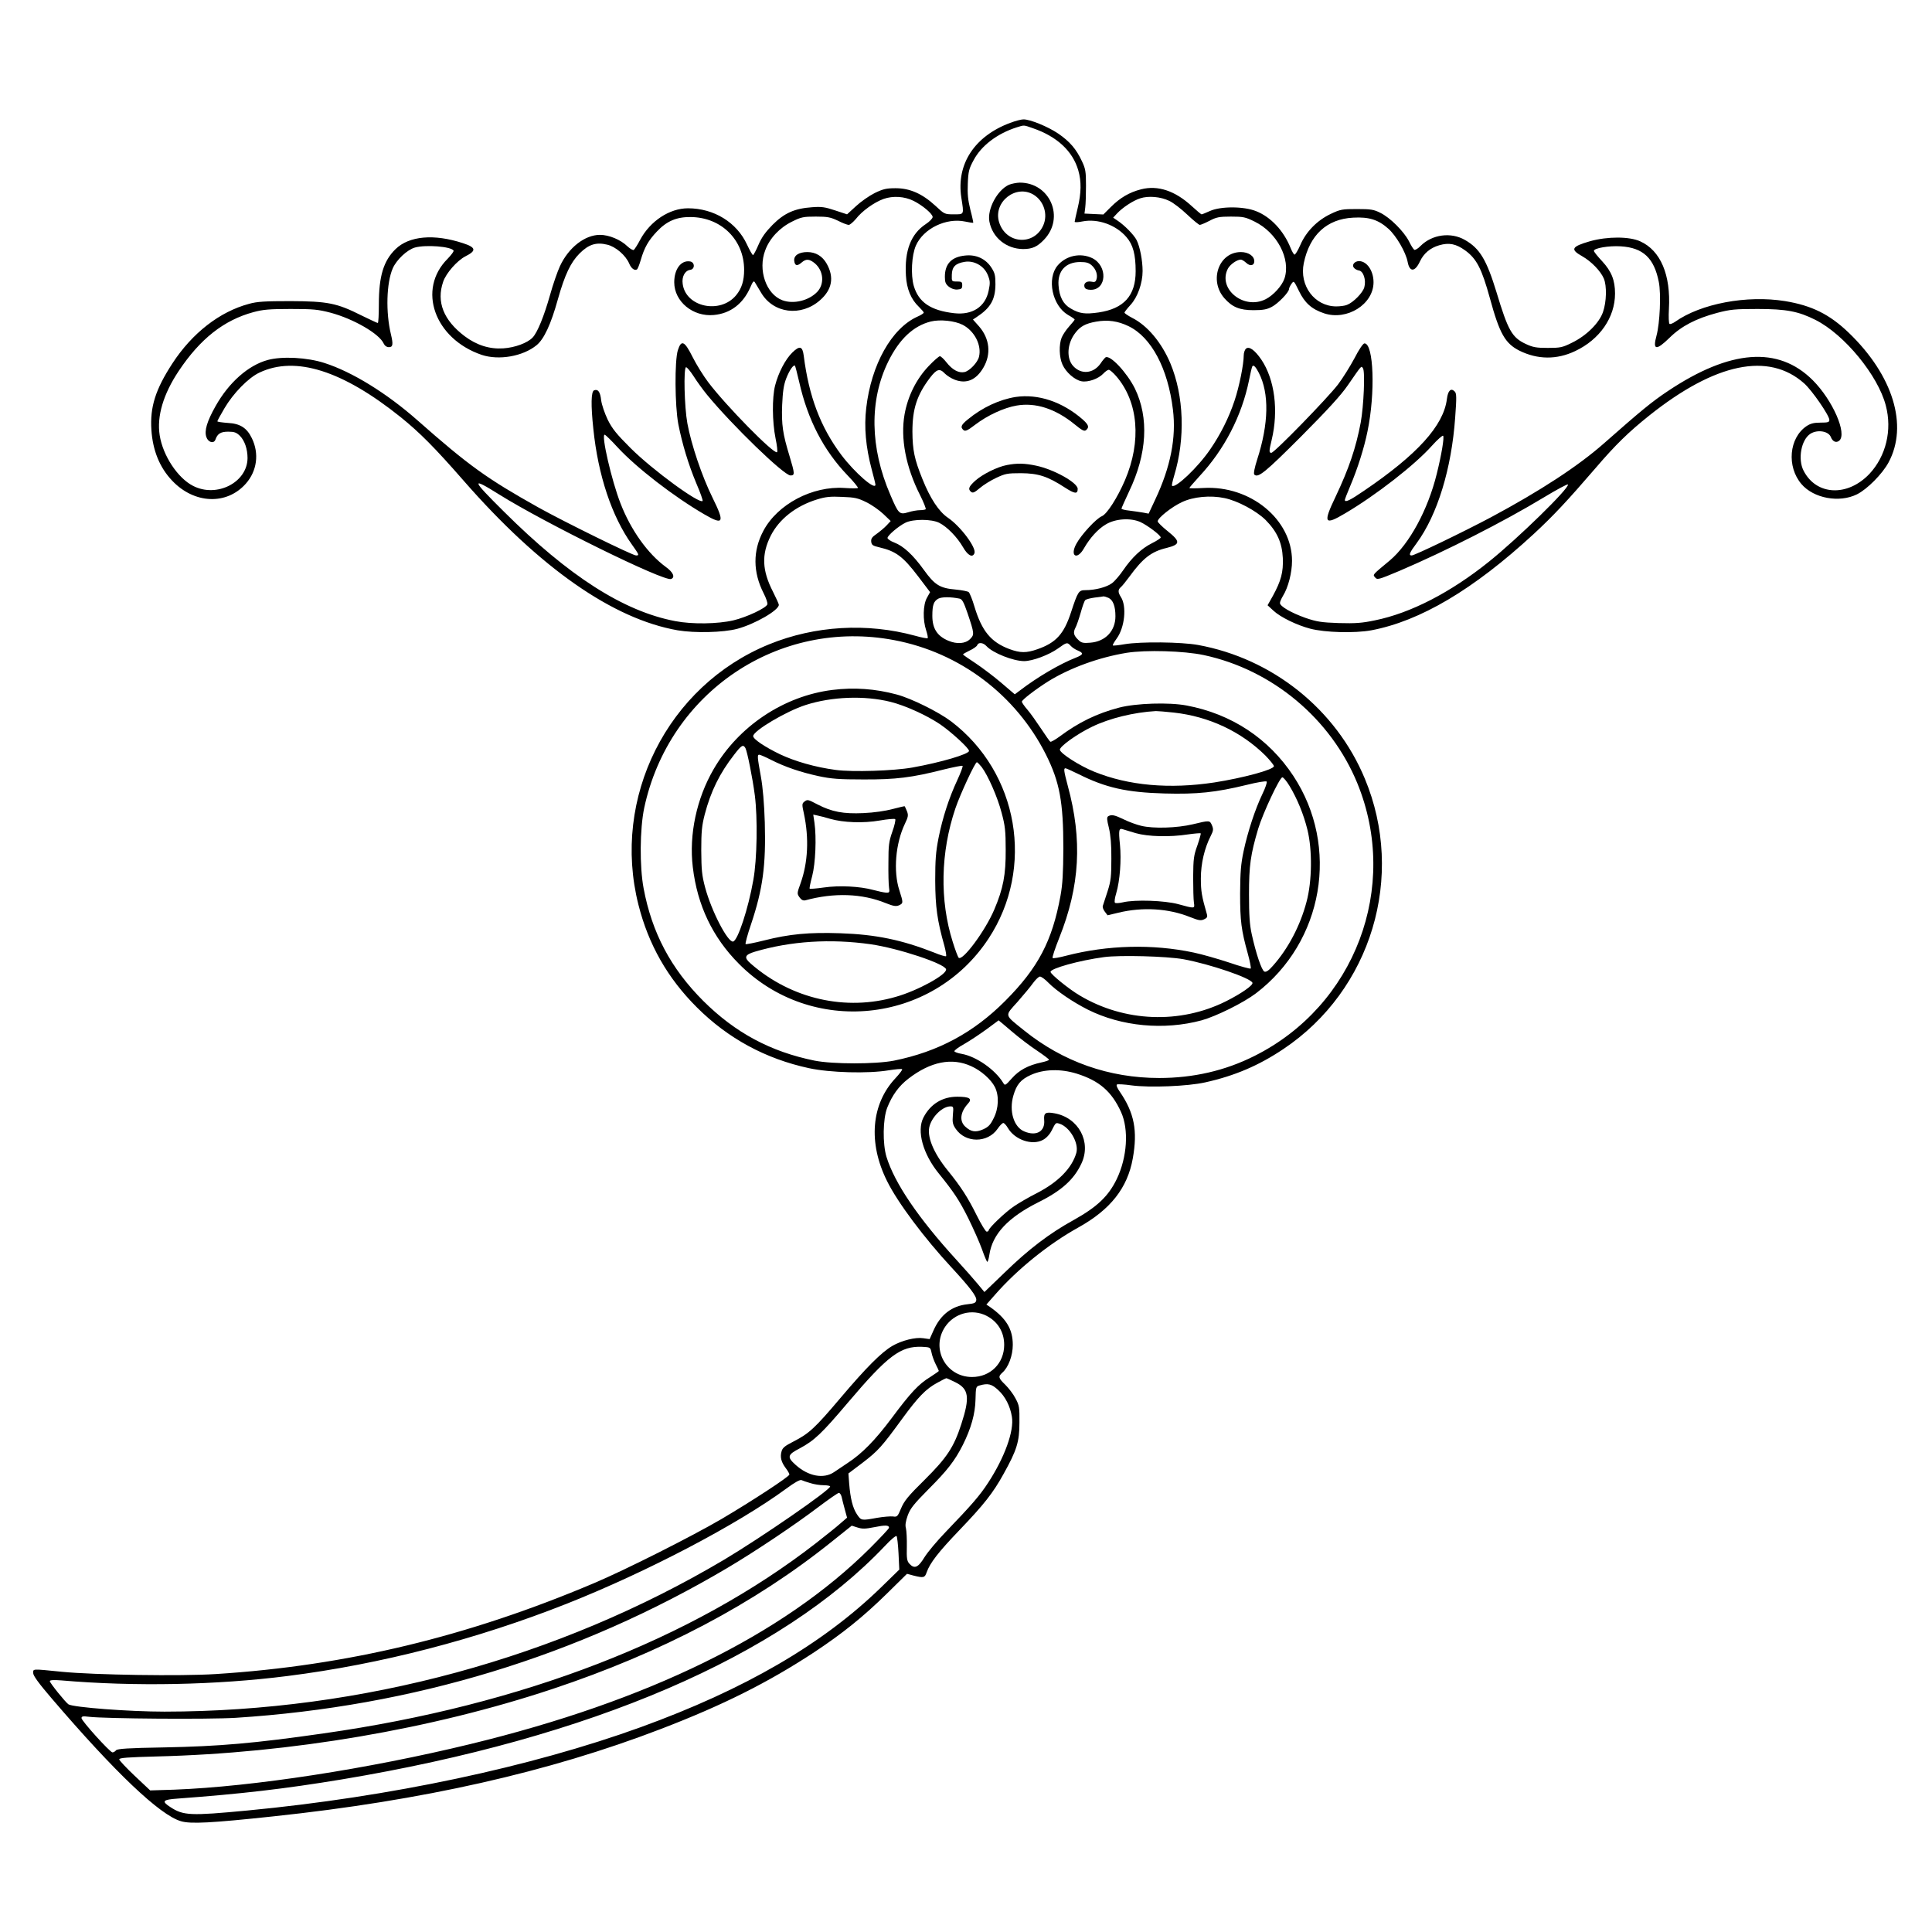 <?xml version="1.0" standalone="no"?>
<!DOCTYPE svg PUBLIC "-//W3C//DTD SVG 20010904//EN"
 "http://www.w3.org/TR/2001/REC-SVG-20010904/DTD/svg10.dtd">
<svg version="1.0" xmlns="http://www.w3.org/2000/svg"
 width="1280pt" height="1280pt" viewBox="0 0 1280 1280"
 preserveAspectRatio="xMidYMid meet">
<g transform="translate(0,1280) scale(0.1,-0.1)"
fill="#000000" stroke="none">
<path d="M6693 11986 c-237 -88 -358 -274 -324 -495 18 -116 20 -111 -50 -111
-61 0 -62 1 -122 57 -87 80 -169 116 -263 116 -62 0 -83 -5 -139 -32 -36 -18
-92 -57 -124 -87 l-59 -54 -79 26 c-66 22 -90 26 -153 21 -115 -8 -183 -38
-261 -116 -47 -48 -73 -84 -94 -133 -16 -38 -33 -68 -36 -68 -4 0 -22 31 -40
70 -68 147 -219 240 -391 240 -122 0 -250 -84 -317 -209 -17 -33 -37 -63 -42
-67 -6 -3 -25 8 -42 24 -45 44 -122 76 -182 76 -100 0 -208 -84 -265 -207 -16
-34 -46 -120 -66 -192 -40 -141 -83 -247 -115 -281 -34 -36 -117 -67 -195 -72
-91 -6 -176 21 -256 81 -139 105 -188 227 -142 360 19 57 93 141 148 169 74
37 70 59 -17 87 -192 63 -356 48 -446 -39 -80 -78 -111 -179 -111 -367 0 -68
-3 -123 -7 -123 -4 0 -52 23 -108 50 -163 82 -223 94 -470 95 -170 0 -222 -3
-275 -18 -195 -52 -377 -194 -508 -395 -112 -172 -149 -289 -139 -440 9 -137
55 -250 138 -337 146 -154 361 -163 488 -19 74 84 89 199 40 300 -33 69 -78
98 -160 102 -38 3 -69 7 -69 11 0 3 21 42 47 86 58 99 159 203 233 237 238
112 550 13 935 -296 126 -102 225 -201 417 -421 505 -578 989 -916 1418 -991
113 -19 302 -15 395 10 118 32 275 123 275 159 0 6 -18 45 -39 87 -72 140 -77
246 -15 370 56 111 167 198 307 241 55 17 87 21 166 17 85 -3 106 -8 162 -36
35 -17 86 -53 112 -78 l48 -46 -27 -29 c-15 -16 -45 -41 -66 -56 -31 -21 -38
-32 -36 -52 3 -22 10 -27 53 -37 111 -26 157 -60 259 -194 l78 -103 -21 -38
c-26 -46 -28 -147 -5 -215 8 -25 13 -48 10 -52 -3 -3 -41 4 -83 16 -319 87
-664 67 -968 -57 -673 -275 -1045 -1016 -865 -1726 66 -262 193 -486 387 -679
206 -206 455 -341 743 -403 139 -30 392 -37 528 -14 45 7 86 11 89 7 3 -3 -17
-30 -44 -59 -161 -171 -183 -428 -56 -682 70 -142 247 -378 426 -571 121 -131
169 -193 165 -218 -3 -18 -12 -22 -58 -27 -104 -11 -179 -69 -225 -173 l-26
-58 -42 6 c-52 8 -143 -15 -205 -51 -73 -43 -172 -142 -343 -344 -171 -202
-208 -236 -313 -290 -55 -28 -72 -41 -78 -65 -11 -38 -2 -71 28 -111 13 -17
24 -36 24 -42 0 -14 -253 -179 -450 -295 -200 -117 -639 -338 -845 -425 -836
-354 -1638 -547 -2505 -602 -231 -15 -806 -6 -1020 15 -201 20 -190 21 -190
-9 0 -17 37 -68 122 -167 421 -492 718 -774 857 -814 63 -19 200 -12 611 32
989 105 1825 293 2571 580 411 158 708 307 1014 508 187 124 323 233 482 389
l132 130 45 -12 c65 -16 73 -14 85 21 22 63 79 136 217 280 162 169 223 246
293 373 88 158 105 213 105 340 1 101 -1 114 -26 160 -14 28 -45 68 -67 90
-47 45 -49 55 -20 81 40 35 69 113 69 184 0 104 -43 175 -151 251 l-24 16 59
67 c147 168 356 336 551 444 212 118 325 261 360 457 33 184 10 302 -86 442
-17 24 -25 44 -19 48 5 3 49 1 97 -6 121 -16 372 -6 488 20 194 43 354 111
518 221 583 390 810 1144 539 1792 -191 459 -611 795 -1105 885 -112 20 -378
23 -486 5 -40 -7 -76 -11 -78 -8 -3 2 9 23 25 45 54 74 68 215 28 276 -20 31
-20 49 1 66 9 8 34 39 56 69 89 122 145 166 247 190 91 23 92 42 6 111 -36 29
-66 58 -66 65 0 22 93 96 160 127 75 36 189 47 283 27 87 -18 210 -84 272
-145 76 -77 109 -150 114 -252 4 -94 -12 -152 -66 -251 l-35 -62 39 -36 c46
-43 155 -96 243 -119 99 -26 296 -31 405 -11 324 61 677 270 1075 637 133 123
225 222 412 439 131 153 217 237 356 348 437 348 790 421 1025 212 52 -46 167
-213 167 -242 0 -15 -9 -18 -59 -18 -44 0 -66 -6 -92 -23 -116 -78 -133 -268
-34 -384 81 -95 251 -126 368 -68 68 34 168 135 209 211 132 245 30 577 -263
859 -128 123 -246 181 -422 210 -253 41 -558 -16 -729 -137 -16 -11 -32 -17
-37 -14 -5 4 -7 46 -4 99 13 226 -55 387 -190 448 -72 33 -217 33 -332 1 -124
-36 -134 -54 -52 -100 60 -34 122 -98 143 -148 20 -48 18 -154 -6 -222 -25
-72 -109 -156 -206 -203 -62 -31 -77 -34 -159 -34 -76 0 -99 4 -146 26 -92 43
-118 90 -194 342 -66 216 -111 291 -209 347 -93 54 -218 37 -294 -39 -17 -18
-36 -29 -42 -26 -6 4 -22 29 -36 58 -34 65 -125 156 -189 187 -43 22 -64 25
-155 25 -97 0 -110 -2 -173 -32 -91 -43 -164 -118 -202 -206 -16 -37 -34 -66
-39 -64 -5 2 -16 21 -25 43 -46 115 -132 207 -229 245 -82 33 -236 33 -306 1
-27 -12 -51 -22 -55 -22 -4 0 -33 25 -66 55 -110 101 -224 139 -334 111 -79
-20 -140 -56 -202 -118 l-49 -49 -63 3 -62 3 5 40 c3 22 5 87 5 145 0 93 -3
112 -27 162 -37 80 -81 131 -157 183 -68 46 -187 95 -231 94 -14 0 -53 -10
-87 -23z m149 -35 c161 -55 265 -152 302 -280 21 -73 20 -149 -4 -249 -11 -46
-20 -87 -20 -91 0 -5 23 -4 52 2 102 20 222 -23 291 -104 44 -50 61 -116 61
-226 0 -162 -78 -248 -245 -273 -91 -13 -127 -8 -185 26 -50 28 -76 78 -81
154 -7 95 48 154 143 154 42 0 58 -5 78 -23 28 -26 40 -63 30 -93 -5 -16 -12
-19 -34 -14 -32 6 -54 -12 -44 -38 4 -10 18 -16 41 -16 106 0 113 159 9 210
-78 37 -173 17 -229 -49 -73 -87 -36 -265 68 -327 25 -14 45 -28 45 -31 0 -3
-16 -23 -36 -45 -20 -22 -42 -55 -50 -74 -19 -46 -17 -131 5 -179 23 -52 81
-102 126 -111 44 -8 112 16 145 51 13 14 29 25 36 25 7 0 29 -19 49 -42 147
-170 169 -431 58 -690 -50 -116 -119 -224 -153 -238 -38 -16 -136 -122 -169
-183 -45 -82 5 -111 51 -29 39 68 93 128 145 158 63 38 162 44 227 16 48 -22
136 -88 136 -103 0 -5 -26 -22 -58 -38 -70 -35 -133 -95 -190 -178 -23 -34
-57 -74 -75 -87 -35 -26 -110 -46 -177 -46 -43 0 -49 -9 -94 -146 -47 -144
-99 -202 -222 -245 -74 -26 -114 -26 -187 1 -122 46 -182 119 -231 281 -14 48
-32 91 -38 96 -7 6 -46 13 -86 17 -105 9 -139 30 -211 130 -72 100 -136 159
-197 182 -24 9 -44 23 -44 30 0 16 72 78 119 101 51 25 173 25 224 -1 52 -26
119 -95 157 -161 32 -56 64 -72 76 -40 14 36 -93 179 -176 235 -60 41 -117
127 -169 257 -53 131 -65 191 -66 313 0 152 30 243 117 358 45 58 64 63 98 27
13 -13 42 -32 66 -41 77 -29 141 -2 189 80 53 90 42 192 -28 273 l-41 46 24
16 c93 61 124 116 125 217 0 61 -4 76 -28 113 -38 57 -100 86 -173 78 -90 -9
-134 -55 -134 -141 0 -36 5 -48 27 -66 17 -13 38 -20 57 -18 26 2 31 7 31 28
0 22 -4 25 -35 25 -35 0 -35 0 -34 44 1 53 24 76 84 86 63 11 129 -26 154 -86
16 -40 17 -52 6 -105 -22 -107 -108 -163 -229 -149 -155 18 -235 72 -267 181
-21 73 -14 203 14 267 50 113 201 186 327 159 27 -6 51 -9 53 -8 1 2 -7 41
-19 86 -16 65 -20 104 -17 174 3 80 8 99 38 154 51 97 157 177 285 218 52 16
44 17 107 -5z m-789 -482 c60 -30 127 -87 126 -107 0 -9 -21 -31 -46 -47 -98
-65 -141 -176 -131 -341 5 -89 34 -158 87 -208 17 -17 31 -33 31 -37 0 -5 -19
-17 -42 -27 -171 -77 -306 -318 -339 -605 -15 -127 -3 -259 36 -406 14 -51 25
-97 25 -102 0 -40 -137 79 -226 197 -138 184 -215 388 -249 657 -8 64 -27 69
-76 21 -46 -45 -92 -133 -114 -219 -20 -80 -19 -239 3 -348 10 -48 15 -90 10
-93 -22 -14 -339 309 -456 464 -31 41 -78 116 -103 166 -54 108 -75 117 -98
46 -22 -69 -20 -368 3 -490 26 -131 66 -265 120 -394 26 -60 44 -112 41 -115
-22 -21 -330 204 -476 349 -95 95 -122 128 -153 190 -20 42 -39 98 -43 127 -6
57 -21 77 -47 67 -20 -8 -22 -97 -5 -255 31 -306 122 -580 255 -766 49 -69 51
-73 28 -73 -23 0 -475 222 -647 318 -341 191 -461 277 -802 578 -203 179 -431
320 -615 379 -114 37 -281 46 -376 20 -129 -35 -258 -149 -346 -306 -57 -101
-75 -163 -61 -204 11 -35 49 -47 60 -18 14 40 35 53 85 53 41 0 54 -5 78 -28
31 -32 50 -87 50 -147 -1 -161 -204 -265 -361 -184 -102 52 -200 201 -221 335
-20 126 24 273 126 426 142 213 299 337 495 390 63 17 105 21 246 21 151 0
181 -3 266 -25 152 -41 322 -139 351 -204 7 -15 20 -24 35 -24 26 0 29 18 13
85 -35 145 -30 340 12 437 25 57 95 123 147 138 73 20 239 7 256 -20 3 -5 -15
-29 -39 -54 -204 -203 -88 -530 225 -637 114 -38 274 -10 364 64 49 40 95 138
141 304 46 163 85 245 144 304 60 60 110 76 183 58 56 -13 123 -71 146 -126
13 -31 35 -48 51 -38 5 3 16 31 25 62 24 83 51 130 107 189 65 69 130 97 223
96 203 -1 355 -151 355 -350 0 -72 -16 -123 -53 -168 -105 -127 -334 -79 -354
75 -7 48 15 88 49 93 34 4 32 52 -1 56 -59 9 -104 -51 -104 -138 0 -128 124
-230 262 -217 110 10 194 74 242 183 16 38 23 46 30 34 5 -8 24 -40 42 -70 81
-137 264 -160 390 -49 80 70 95 152 44 242 -28 50 -73 77 -128 77 -57 0 -91
-23 -87 -58 4 -33 19 -37 48 -12 31 27 52 25 89 -5 57 -49 65 -135 16 -188
-56 -59 -158 -84 -232 -56 -107 40 -163 201 -113 331 29 79 96 150 178 190 60
30 75 33 157 33 78 0 97 -4 146 -27 31 -16 63 -28 72 -28 8 0 29 18 47 39 41
53 122 111 184 133 62 22 139 17 199 -13z m1694 0 c26 -12 79 -53 119 -91 39
-37 77 -68 83 -68 6 0 35 12 64 27 45 24 64 28 142 28 82 0 96 -3 157 -33 149
-73 241 -248 198 -377 -16 -48 -73 -111 -124 -137 -145 -74 -320 68 -251 202
15 28 60 60 86 60 7 0 23 -10 35 -21 26 -25 54 -19 54 10 0 35 -39 61 -89 61
-146 0 -213 -188 -109 -306 52 -59 101 -79 193 -79 63 0 89 5 121 22 42 22
114 97 114 118 0 6 7 21 16 34 16 23 16 22 50 -47 38 -79 85 -121 167 -148
151 -50 327 60 327 206 0 76 -44 140 -96 140 -30 0 -50 -26 -34 -44 6 -8 21
-16 33 -18 30 -4 49 -63 36 -111 -10 -37 -73 -101 -115 -117 -14 -6 -46 -10
-72 -10 -143 1 -245 138 -214 287 39 187 153 292 327 301 106 6 167 -14 234
-74 52 -47 115 -155 127 -219 13 -69 48 -68 81 2 25 54 69 91 128 108 65 19
111 10 172 -34 76 -55 110 -121 164 -317 64 -235 101 -299 195 -347 121 -60
248 -61 370 -3 163 77 264 223 264 381 0 88 -23 147 -86 215 -30 32 -54 62
-54 68 0 18 99 35 178 30 148 -9 221 -78 252 -236 16 -79 7 -273 -15 -355 -27
-98 -3 -102 87 -14 77 76 175 127 314 164 88 23 118 26 269 26 190 0 271 -16
382 -72 192 -96 416 -369 467 -568 43 -163 1 -335 -108 -452 -146 -154 -353
-144 -437 21 -39 76 -16 204 45 244 47 30 121 18 136 -22 12 -30 35 -40 55
-24 55 45 -43 269 -175 401 -228 228 -547 204 -960 -72 -105 -70 -177 -129
-423 -346 -171 -151 -424 -316 -747 -489 -186 -99 -508 -254 -527 -254 -22 0
-15 18 33 82 137 187 231 492 255 833 10 134 9 159 -3 171 -25 26 -45 7 -52
-50 -22 -176 -196 -368 -550 -608 -93 -64 -126 -79 -126 -60 0 4 15 44 34 88
51 120 94 257 116 366 53 255 41 583 -20 583 -9 0 -37 -41 -66 -98 -29 -54
-78 -133 -110 -175 -70 -91 -421 -452 -441 -452 -16 0 -16 10 2 85 47 195 20
401 -68 532 -43 63 -81 91 -102 73 -8 -7 -15 -27 -15 -45 0 -59 -30 -208 -61
-300 -38 -114 -93 -223 -161 -322 -81 -119 -232 -262 -253 -241 -3 2 4 32 14
66 75 247 65 529 -25 745 -59 139 -152 250 -253 301 -28 15 -51 30 -51 35 0 4
18 27 40 51 47 51 80 144 80 224 0 71 -18 163 -40 206 -18 35 -82 100 -130
131 l-25 17 25 27 c37 40 107 86 154 101 54 18 136 11 193 -17z m-1369 -821
c79 -41 127 -136 108 -212 -9 -38 -63 -94 -96 -101 -38 -8 -80 14 -120 65 -17
22 -37 40 -43 40 -6 0 -40 -29 -74 -65 -82 -86 -138 -198 -160 -320 -28 -159
8 -349 103 -536 24 -48 40 -89 37 -93 -4 -3 -21 -6 -38 -6 -18 0 -53 -6 -78
-14 -58 -17 -64 -12 -118 115 -136 314 -140 628 -14 884 73 148 166 236 282
265 62 15 158 5 211 -22z m1099 -9 c151 -73 261 -280 294 -553 23 -185 -16
-381 -117 -595 l-44 -94 -37 7 c-21 4 -62 9 -90 13 -29 3 -53 9 -53 13 0 4 23
55 50 113 120 250 133 489 39 683 -53 106 -165 226 -195 206 -5 -4 -21 -22
-33 -41 -47 -66 -127 -74 -180 -17 -47 50 -42 149 13 220 33 44 69 63 138 75
77 14 145 4 215 -30z m-2182 -370 c56 -249 161 -452 319 -617 42 -43 73 -82
70 -85 -4 -3 -43 -3 -88 0 -214 15 -446 -108 -539 -285 -70 -132 -69 -272 2
-412 17 -33 28 -66 25 -74 -9 -25 -137 -85 -225 -106 -103 -24 -272 -27 -386
-5 -341 65 -704 297 -1135 726 -216 214 -221 232 -31 113 302 -189 1092 -578
1139 -560 29 11 14 45 -35 80 -120 88 -232 245 -300 421 -59 151 -129 455
-105 455 5 0 44 -38 87 -85 124 -134 372 -326 574 -443 127 -74 136 -56 54
110 -71 144 -141 352 -167 493 -20 110 -26 366 -9 372 6 1 28 -25 50 -59 22
-35 62 -90 89 -123 165 -201 510 -535 553 -535 30 0 29 11 -6 128 -45 147 -54
208 -49 339 4 89 10 132 27 176 21 54 48 93 58 84 2 -3 15 -51 28 -108z m3045
61 c70 -136 66 -337 -11 -575 -17 -53 -25 -93 -19 -99 25 -25 73 15 310 252
176 177 264 273 310 340 96 139 88 129 100 112 15 -20 5 -251 -15 -360 -32
-168 -77 -302 -167 -492 -84 -175 -74 -191 64 -109 205 121 462 321 575 448
36 40 70 70 74 66 9 -9 -11 -128 -42 -252 -59 -240 -182 -465 -311 -574 -118
-98 -113 -93 -99 -111 16 -19 20 -18 161 41 307 131 691 326 959 488 86 52
157 90 159 85 9 -25 -330 -356 -523 -511 -254 -204 -519 -341 -756 -389 -86
-18 -128 -21 -239 -18 -117 4 -146 9 -220 34 -96 34 -170 77 -170 99 0 8 9 29
20 47 35 56 60 155 60 232 0 274 -275 501 -587 483 -51 -3 -93 -3 -93 0 0 3
30 37 66 77 166 178 281 401 329 636 9 47 19 88 22 93 7 12 22 -2 43 -43z
m-1983 -1496 c17 -3 28 -23 53 -96 46 -136 46 -143 17 -172 -31 -31 -87 -35
-144 -11 -74 31 -106 81 -106 165 0 72 9 97 40 114 24 12 81 12 140 0z m987 5
c30 -14 46 -55 46 -122 0 -97 -66 -167 -166 -175 -44 -4 -59 -1 -75 14 -35 32
-41 51 -25 83 9 16 24 61 36 102 11 40 24 77 30 83 6 6 34 13 63 17 28 3 55 7
59 8 4 0 18 -4 32 -10z m-1420 -280 c435 -82 807 -363 1006 -759 90 -180 115
-312 115 -620 -1 -165 -5 -238 -19 -315 -55 -300 -148 -477 -366 -696 -210
-211 -445 -337 -737 -396 -122 -24 -404 -24 -526 0 -292 59 -526 185 -738 396
-215 215 -340 452 -395 746 -27 144 -25 393 4 532 164 768 892 1257 1656 1112z
m612 -40 c41 -45 177 -99 249 -99 56 0 165 41 225 84 58 42 61 42 84 17 10
-11 31 -25 47 -31 40 -17 37 -27 -13 -47 -107 -42 -254 -128 -374 -220 l-31
-23 -89 76 c-49 42 -126 100 -171 130 -46 30 -83 56 -83 58 0 3 20 14 44 26
24 11 47 27 50 35 8 22 40 18 62 -6z m1439 -59 c454 -97 842 -421 1018 -850
281 -688 -16 -1473 -682 -1806 -195 -98 -406 -146 -631 -146 -332 0 -638 108
-895 315 -134 108 -130 93 -43 190 40 46 87 102 103 125 17 23 37 42 45 42 9
0 34 -18 55 -40 53 -54 161 -128 262 -179 224 -112 505 -138 754 -71 97 27
277 116 360 179 448 341 556 972 248 1440 -164 249 -410 411 -708 467 -117 22
-334 15 -446 -14 -149 -39 -269 -98 -394 -191 -30 -22 -58 -38 -62 -35 -5 2
-32 42 -62 87 -30 45 -70 102 -90 125 -21 24 -37 48 -37 53 0 12 88 80 175
135 144 89 336 159 520 189 127 20 378 13 510 -15z m-198 -381 c234 -26 446
-126 606 -284 31 -32 57 -64 57 -71 0 -23 -203 -78 -395 -108 -297 -45 -568
-21 -795 71 -97 39 -223 120 -228 145 -4 21 113 105 213 153 115 56 278 96
423 104 12 0 66 -4 119 -10z m-631 -408 c180 -90 318 -121 569 -128 216 -6
340 7 545 57 68 17 127 27 132 22 4 -4 -8 -41 -28 -82 -48 -100 -98 -252 -125
-380 -18 -85 -22 -138 -23 -280 0 -183 8 -243 51 -398 14 -51 23 -96 19 -99
-3 -3 -68 14 -143 40 -76 25 -181 55 -234 66 -272 58 -572 50 -846 -21 -45
-12 -85 -19 -89 -15 -4 4 16 64 44 134 137 343 154 649 56 1008 -26 98 -28
115 -15 115 5 0 44 -18 87 -39z m1398 -79 c50 -83 93 -187 118 -289 33 -134
31 -342 -6 -478 -41 -157 -122 -311 -223 -424 -27 -31 -45 -43 -56 -38 -18 7
-56 120 -84 248 -14 63 -18 128 -18 264 0 191 10 263 61 435 31 102 142 340
160 340 7 0 29 -26 48 -58z m-704 -1147 c176 -32 451 -126 458 -157 3 -17 -75
-71 -174 -121 -305 -153 -675 -139 -971 38 -70 41 -193 141 -193 156 0 23 191
76 355 98 104 14 413 6 525 -14z m-1135 -480 c48 -41 123 -98 166 -126 43 -29
79 -56 79 -60 0 -4 -23 -12 -51 -18 -88 -19 -147 -51 -195 -105 -43 -48 -46
-50 -57 -31 -53 88 -179 176 -276 193 -25 4 -46 12 -48 17 -1 6 27 27 65 48
37 21 103 65 147 97 44 33 81 59 81 60 1 0 41 -34 89 -75z m-270 -229 c65 -29
130 -87 156 -137 29 -57 26 -142 -8 -208 -21 -43 -34 -57 -69 -73 -50 -22 -81
-17 -119 18 -40 37 -33 96 18 152 31 33 10 46 -71 46 -99 0 -178 -49 -224
-138 -46 -89 -3 -242 102 -371 98 -121 135 -176 194 -294 34 -69 76 -163 92
-208 16 -46 32 -83 35 -83 4 0 10 21 14 48 20 135 123 246 325 347 153 76 236
151 285 257 67 143 -19 303 -178 332 -60 11 -73 3 -69 -45 7 -75 -52 -109
-132 -75 -70 29 -102 136 -72 238 21 73 49 106 115 136 86 39 197 42 304 9
150 -47 232 -118 294 -254 53 -116 41 -300 -28 -444 -55 -114 -130 -185 -284
-271 -162 -89 -302 -196 -460 -350 l-133 -128 -43 52 c-24 29 -89 103 -144
163 -251 275 -408 506 -462 681 -26 87 -24 250 5 325 33 83 77 144 141 193
147 113 288 141 416 82z m-122 -323 c-4 -49 -1 -63 19 -92 65 -95 211 -95 277
0 14 21 31 38 38 39 6 0 20 -15 31 -34 46 -78 161 -117 232 -78 21 11 44 35
57 61 28 55 27 54 53 46 68 -22 129 -128 111 -193 -29 -101 -120 -194 -262
-267 -52 -26 -120 -66 -151 -87 -57 -38 -168 -144 -168 -160 0 -4 -6 -8 -13
-8 -7 0 -36 48 -66 108 -59 119 -105 190 -191 296 -97 119 -143 232 -120 300
21 65 87 126 137 126 20 0 21 -4 16 -57z m222 -1330 c75 -38 118 -108 118
-193 0 -122 -91 -213 -213 -213 -174 0 -275 189 -178 333 61 90 178 121 273
73z m-363 -246 c4 -21 17 -55 28 -77 11 -21 20 -41 20 -43 0 -2 -26 -20 -57
-40 -77 -47 -130 -104 -255 -272 -111 -148 -196 -235 -294 -299 -32 -21 -72
-48 -88 -59 -69 -47 -171 -28 -255 48 -58 52 -54 67 27 109 97 52 145 97 321
305 264 311 348 374 491 368 54 -3 54 -3 62 -40z m158 -195 c89 -44 97 -99 39
-277 -49 -152 -95 -222 -243 -369 -110 -108 -136 -141 -156 -189 -23 -55 -26
-58 -54 -54 -16 2 -64 -2 -105 -9 -105 -19 -105 -19 -134 24 -27 41 -43 103
-51 203 l-5 67 94 71 c103 79 127 106 262 291 106 145 157 198 233 239 30 17
57 30 60 30 3 0 30 -12 60 -27z m284 -52 c46 -42 79 -107 90 -176 16 -93 -48
-270 -157 -437 -56 -86 -108 -146 -282 -327 -56 -58 -119 -133 -140 -167 -42
-69 -67 -80 -101 -42 -15 17 -18 35 -16 112 1 51 -2 105 -6 122 -6 20 -2 45
12 85 17 46 39 74 138 174 123 123 174 188 227 293 55 110 82 207 84 301 2 83
3 86 27 93 56 16 80 10 124 -31z m-1245 -616 c24 -8 64 -14 88 -14 23 0 43 -4
43 -8 0 -24 -454 -337 -700 -484 -1102 -654 -2401 -1007 -3710 -1008 -235 0
-600 28 -636 48 -18 11 -124 142 -124 154 0 7 25 9 75 5 488 -42 1028 -31
1500 29 617 78 1253 243 1850 479 530 210 1130 524 1455 763 54 40 90 60 100
56 8 -4 35 -13 59 -20z m207 -91 c3 -16 13 -53 21 -83 l15 -55 -44 -38 c-23
-21 -96 -79 -161 -130 -822 -639 -1946 -1074 -3262 -1261 -460 -66 -693 -86
-1057 -93 -242 -4 -310 -9 -319 -19 -6 -8 -17 -14 -24 -14 -16 0 -205 209
-205 227 0 12 9 14 48 9 108 -13 794 -18 973 -7 1176 75 2270 408 3258 993
181 107 447 285 601 402 69 52 131 95 137 95 7 1 15 -11 19 -26z m314 -205 c0
-5 -57 -66 -127 -136 -577 -574 -1469 -1011 -2647 -1297 -679 -165 -1440 -282
-1961 -302 l-160 -5 -103 97 c-56 53 -102 102 -102 109 0 10 59 14 248 19 890
22 1822 181 2622 447 722 240 1339 565 1853 978 l130 104 38 -12 c31 -10 51
-10 111 2 74 15 98 14 98 -4z m63 -170 l5 -107 -122 -119 c-386 -375 -902
-675 -1591 -925 -729 -264 -1661 -462 -2605 -552 -380 -36 -425 -34 -512 23
-60 39 -50 49 50 56 419 31 706 64 1087 127 1651 275 2903 813 3599 1548 37
40 72 69 76 64 4 -4 10 -56 13 -115z"/>
<path d="M6685 11576 c-77 -34 -146 -162 -130 -244 20 -106 112 -181 223 -182
61 0 94 15 139 62 140 146 40 379 -162 378 -22 -1 -53 -7 -70 -14z m163 -66
c68 -42 96 -130 64 -203 -61 -138 -249 -124 -293 22 -40 133 112 252 229 181z"/>
<path d="M6729 10170 c-107 -17 -220 -69 -316 -148 -46 -37 -52 -52 -29 -72
12 -9 27 -2 78 37 80 61 190 112 273 126 126 22 257 -21 383 -123 51 -42 66
-49 77 -40 23 19 18 35 -22 71 -134 117 -295 171 -444 149z"/>
<path d="M6671 9719 c-64 -12 -162 -61 -210 -104 -44 -40 -49 -56 -27 -74 11
-9 23 -4 57 25 24 21 73 51 109 68 60 28 73 31 165 31 115 -1 176 -21 290 -95
65 -42 85 -45 85 -9 0 41 -157 129 -276 154 -76 16 -126 17 -193 4z"/>
<path d="M5515 8229 c-322 -40 -622 -240 -787 -525 -113 -194 -164 -434 -138
-649 30 -253 131 -465 305 -640 477 -482 1280 -402 1654 166 308 468 200 1100
-248 1440 -84 63 -263 152 -361 178 -142 38 -281 48 -425 30z m385 -79 c97
-24 240 -89 329 -149 74 -51 191 -158 191 -176 0 -21 -185 -76 -375 -110 -122
-22 -396 -31 -508 -16 -135 18 -268 56 -370 104 -101 49 -177 100 -177 120 0
35 219 165 347 206 173 56 391 64 563 21z m-961 -307 c12 -24 47 -197 62 -313
19 -148 15 -423 -10 -560 -33 -189 -103 -402 -134 -408 -35 -7 -143 201 -185
357 -22 82 -25 117 -26 246 0 125 4 165 23 239 40 153 99 273 195 396 49 64
60 70 75 43z m169 -77 c95 -48 196 -82 315 -108 84 -18 136 -22 297 -22 214
-1 321 12 533 66 66 16 121 27 124 24 4 -3 -12 -45 -34 -93 -56 -120 -98 -250
-125 -385 -18 -92 -22 -144 -22 -283 1 -173 13 -263 61 -432 9 -34 14 -65 11
-68 -3 -3 -39 7 -79 24 -214 84 -386 120 -622 128 -207 7 -337 -5 -506 -48
-63 -16 -117 -26 -121 -24 -4 2 12 62 36 132 78 233 99 390 91 673 -4 127 -13
233 -26 305 -23 127 -25 145 -11 145 6 0 41 -15 78 -34z m1396 -48 c42 -56
105 -199 132 -303 23 -85 27 -121 27 -245 1 -165 -16 -256 -76 -397 -60 -141
-211 -344 -236 -318 -5 6 -23 53 -39 105 -87 275 -81 593 18 885 32 94 130
305 142 305 4 0 18 -15 32 -32z m-735 -1174 c185 -27 492 -129 499 -166 7 -34
-187 -141 -332 -182 -332 -97 -692 -15 -960 218 -49 42 -44 60 26 81 237 70
499 87 767 49z"/>
<path d="M5328 7488 c-15 -12 -15 -20 -2 -78 35 -164 27 -325 -22 -462 -24
-66 -24 -69 -7 -93 12 -17 24 -23 38 -20 191 52 376 46 535 -19 50 -20 67 -22
86 -14 29 14 29 16 3 98 -42 127 -26 313 37 444 21 44 23 55 13 81 -7 16 -13
31 -15 33 -1 2 -37 -7 -80 -18 -48 -13 -124 -24 -194 -27 -132 -6 -208 8 -303
57 -65 34 -67 35 -89 18z m172 -113 c87 -25 220 -30 329 -11 52 9 98 13 102 9
4 -4 -4 -42 -19 -83 -23 -66 -26 -91 -26 -205 -1 -71 1 -146 4 -165 5 -32 3
-35 -20 -34 -14 1 -52 9 -85 18 -87 24 -225 31 -328 16 -49 -7 -90 -10 -93 -8
-2 3 5 40 17 84 22 85 29 255 15 353 l-8 54 28 -6 c16 -3 54 -13 84 -22z"/>
<path d="M7342 7392 c-10 -7 -9 -22 5 -78 11 -48 17 -110 16 -204 0 -116 -3
-146 -25 -215 -14 -44 -28 -87 -31 -95 -4 -8 2 -26 12 -39 l19 -25 71 17 c161
39 332 29 476 -29 56 -22 70 -25 92 -15 20 9 24 16 19 34 -34 118 -40 152 -40
237 0 99 24 201 66 283 17 33 18 44 8 68 -15 35 -15 35 -127 8 -105 -25 -262
-30 -343 -10 -30 7 -82 26 -114 42 -62 30 -82 34 -104 21z m183 -112 c81 -23
225 -27 347 -8 43 6 80 9 83 7 2 -3 -8 -39 -22 -80 -24 -66 -27 -88 -28 -209
0 -74 2 -151 5 -170 6 -41 8 -41 -105 -10 -90 24 -285 31 -365 12 -25 -6 -49
-7 -53 -3 -5 5 -1 33 8 62 25 84 35 222 25 323 -10 96 -7 111 19 102 9 -3 47
-14 86 -26z"/>
</g>
</svg>
